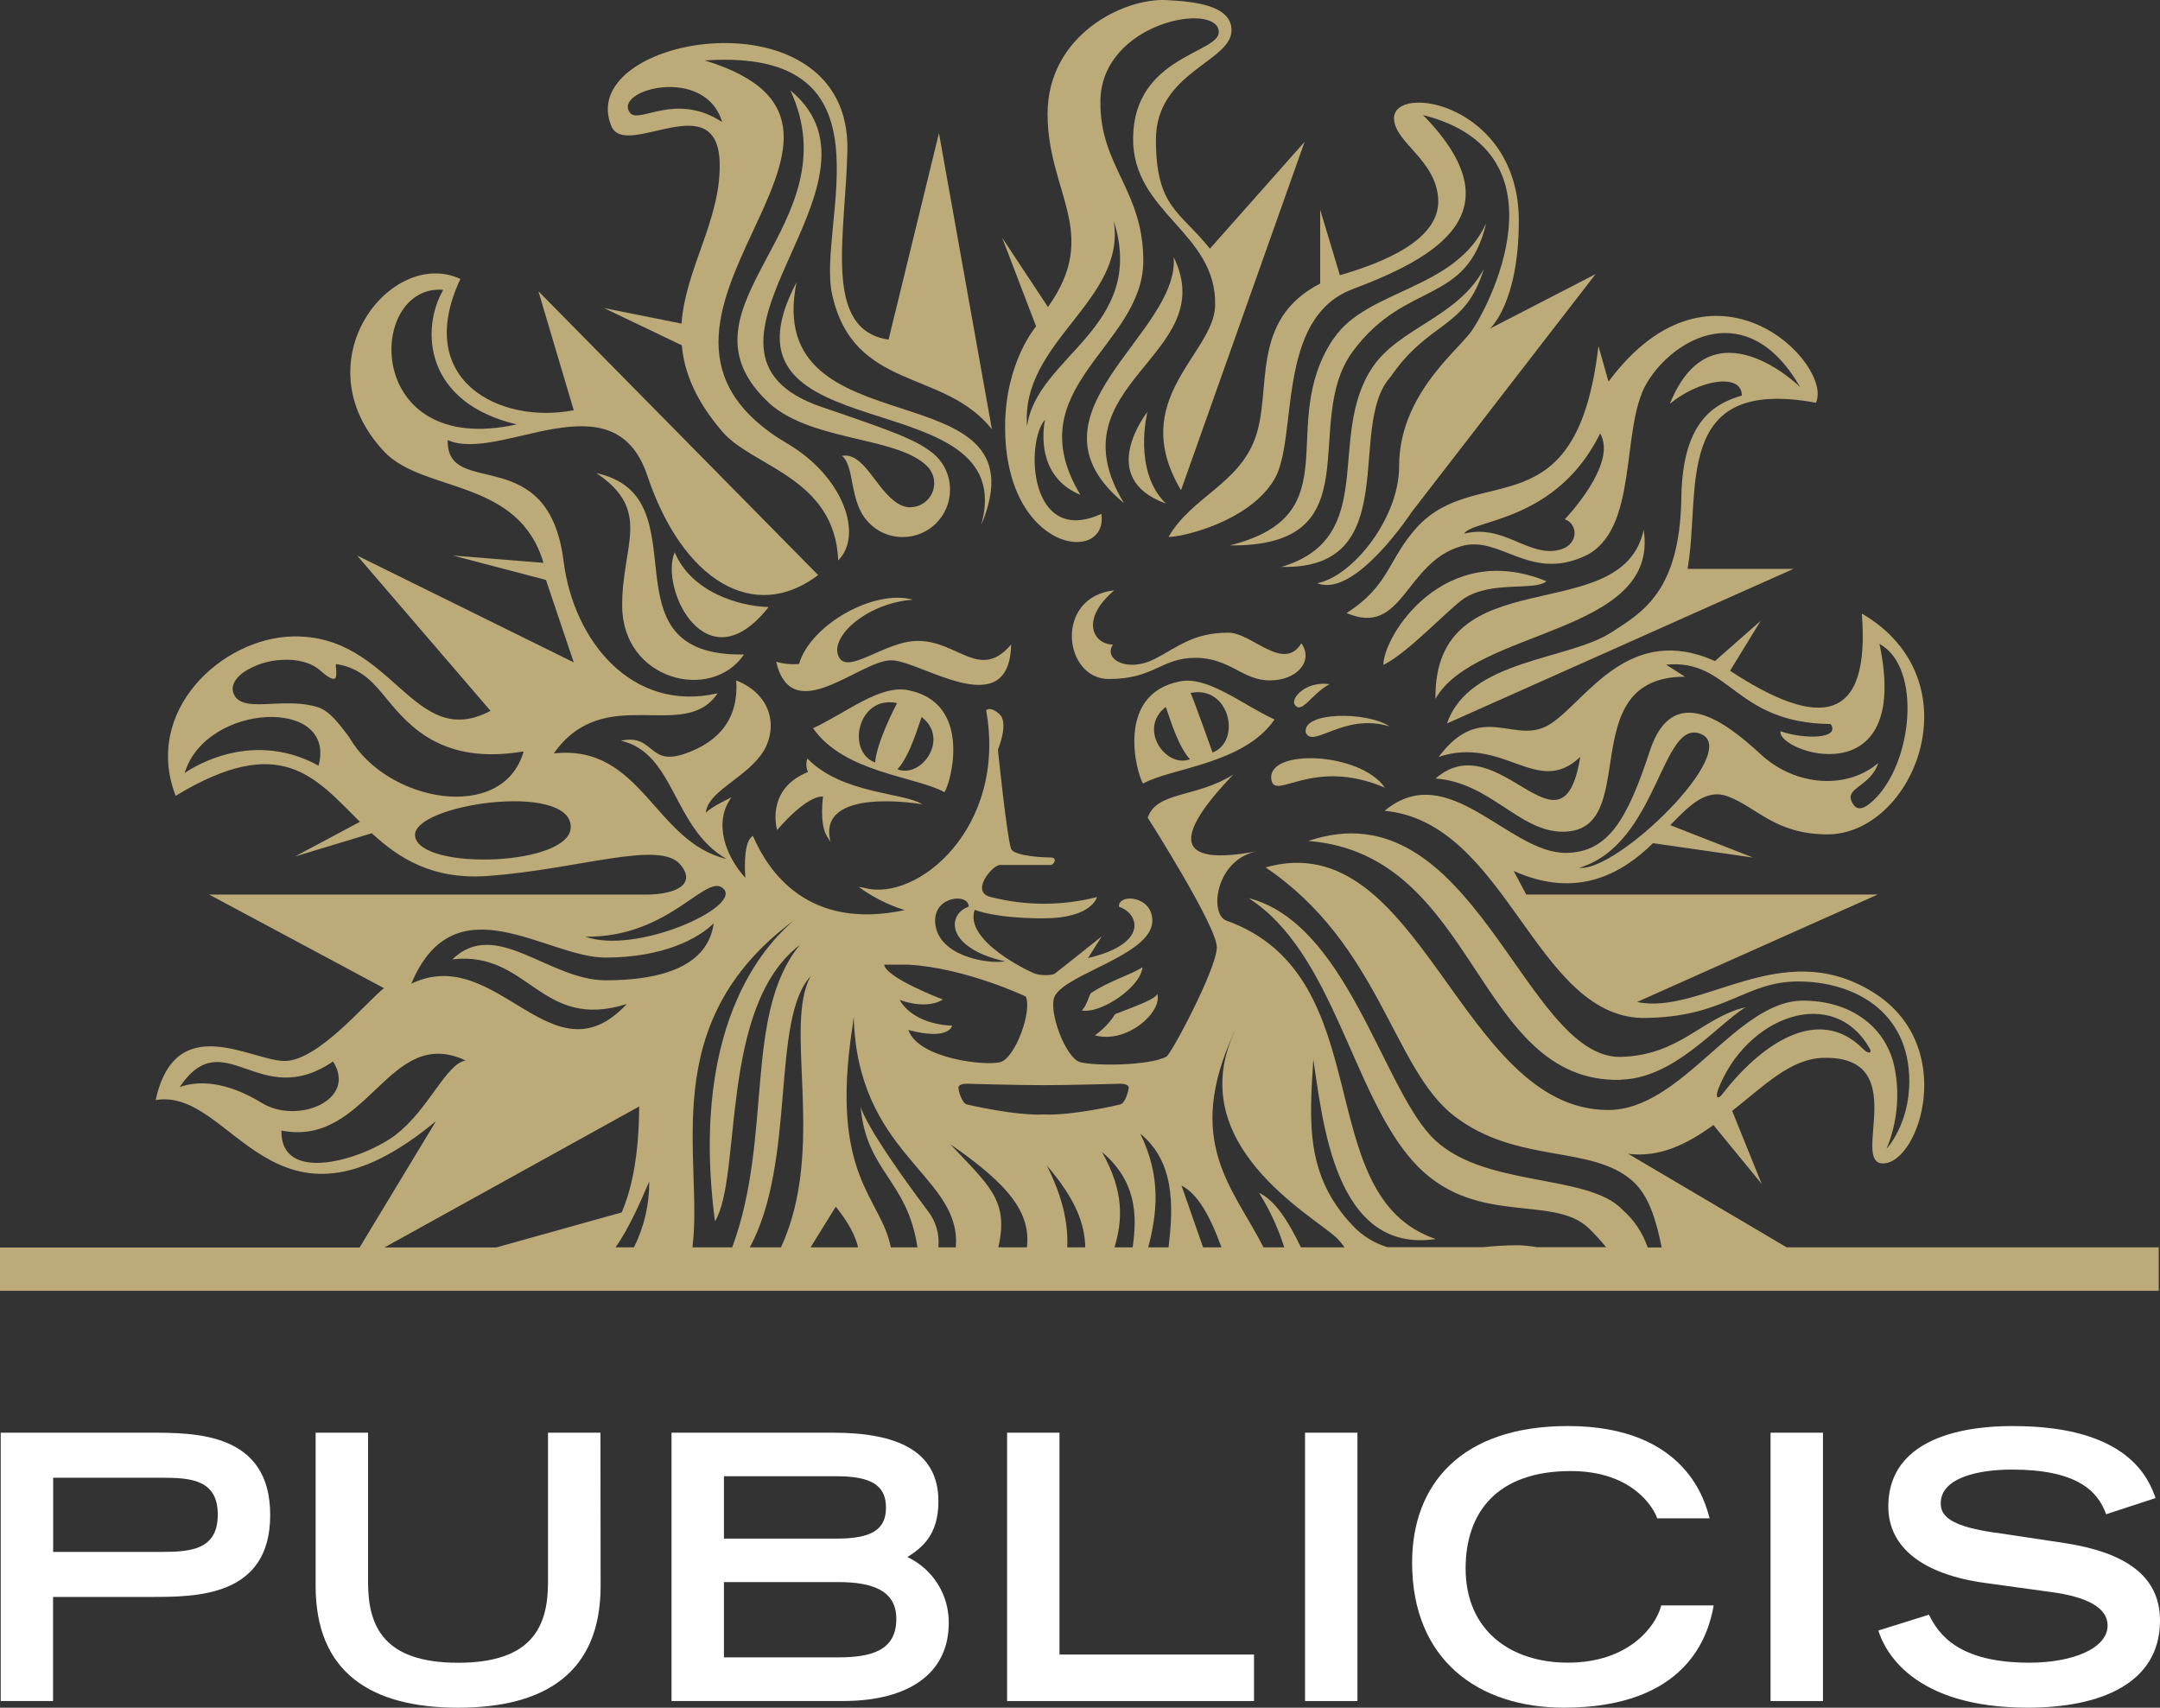 <?xml version="1.0" encoding="utf-8"?>
<!-- Generator: Adobe Illustrator 16.0.0, SVG Export Plug-In . SVG Version: 6.00 Build 0)  -->
<!DOCTYPE svg PUBLIC "-//W3C//DTD SVG 1.1//EN" "http://www.w3.org/Graphics/SVG/1.1/DTD/svg11.dtd">
<svg version="1.1" id="Calque_1" xmlns="http://www.w3.org/2000/svg" xmlns:xlink="http://www.w3.org/1999/xlink" x="0px" y="0px"
	 width="600.18px" height="474.54px" viewBox="0 0 600.18 474.54" enable-background="new 0 0 600.18 474.54" xml:space="preserve">
<rect x="0" y="0" width="600.18" height="474.54" fill="#333333" stroke="none"/>
<g>
	<defs>
		<rect id="SVGID_1_" width="600.18" height="474.54"/>
	</defs>
	<clipPath id="SVGID_2_">
		<use xlink:href="#SVGID_1_"  overflow="visible"/>
	</clipPath>
	<path clip-path="url(#SVGID_2_)" fill="#FFFFFF" d="M0.2,398.12h41.54c12.62,0,33.34,0,33.34,22.869
		c0,22.87-20.72,22.771-33.34,22.771h-27v28.929H0.2V398.12z M44.92,431.25c8.31,0,15.59-0.721,15.59-10.359
		c0-9.641-7.28-10.26-15.59-10.26H14.77v20.619H44.92z"/>
	<path clip-path="url(#SVGID_2_)" fill="#FFFFFF" d="M166.89,440.69c0,24-15.29,33.85-39.59,33.85c-24.3,0-39.6-9.85-39.6-33.85
		v-42.57h14.57v41.57c0,12.3,4.41,22.359,25,22.359s25-10.06,25-22.359v-41.57h14.57L166.89,440.69z"/>
	<path clip-path="url(#SVGID_2_)" fill="#FFFFFF" d="M186.59,398.119h44.92c17.54,0,29.24,4.92,29.24,19.071
		c0,9.44-4.62,12.929-8.62,15.49c7.099,3.337,11.592,10.516,11.49,18.358c0,14-11.18,21.642-29.34,21.642h-47.69V398.119z
		 M232.44,427.551c9.54,0,13.74-2.36,13.74-8.61s-4.2-8.72-13.74-8.72h-31.29v17.33H232.44z M232.85,460.551
		c9.23,0,16.2-1.852,16.2-10.67c0-7.79-6.36-10.25-16.2-10.25h-31.7v20.92H232.85z"/>
	<polygon clip-path="url(#SVGID_2_)" fill="#FFFFFF" points="279.83,398.12 294.39,398.12 294.39,459.761 348.44,459.761 
		348.44,472.689 279.83,472.689 	"/>
	<rect x="362.62" y="398.12" clip-path="url(#SVGID_2_)" fill="#FFFFFF" width="14.56" height="74.57"/>
	<path clip-path="url(#SVGID_2_)" fill="#FFFFFF" d="M476.16,446.12c-1.43,8.311-7.38,28.409-41.64,28.409
		c-23.591,0-42.15-13.13-42.15-40.309c0-21.741,13.64-37.951,43.28-37.951c33.33,0,38.26,21.641,39.39,25.641h-14.57
		c-0.819-2.561-6.56-13.131-24-13.131c-20.621,0-29.229,11.591-29.229,27.08c0,17.13,12.41,26.16,28.41,26.16
		c17,0,24.51-10.16,25.948-15.899H476.16z"/>
	<rect x="491.97" y="398.12" clip-path="url(#SVGID_2_)" fill="#FFFFFF" width="14.562" height="74.57"/>
	<path clip-path="url(#SVGID_2_)" fill="#FFFFFF" d="M585.21,420.78c-2.36-6.66-8.41-12.41-26.16-12.41
		c-9.84,0-19.79,2.46-19.79,9.341c0,3.179,1.841,6.559,16.721,8.409l17.64,2.66c16.72,2.569,26.56,9,26.56,21.54
		c0,17.649-16.82,24.21-36.72,24.21c-32,0-39.79-15.801-41.54-21.439l14.061-4.401c2.659,5.441,8.199,13.341,27.89,13.341
		c11.9,0,21.75-3.899,21.75-10.359c0-4.821-5.54-8-16.21-9.341l-17.84-2.46c-17.24-2.36-26.881-9.851-26.881-21.23
		c0-22.359,29-22.359,34.771-22.359c32.11,0,37.649,14.87,39.49,20L585.21,420.78z"/>
	<path clip-path="url(#SVGID_2_)" fill="#BCAB78" d="M496.46,346.619l-44.06-26c8.79,1.13,16.51-2.769,23.699-8l13.41,16.38
		l-8.21-20.309c8.92-7,16.21-14.51,25.33-14.731c24.86-0.608,7.44,29.24,16.54,29.33c10.16,0.102,21.17-33.238-3.189-47.858
		c-25.221-15.271-47.25,6.76-65.101,3l66.87-29.86h-97.68l-3.471-6.55c17.7,8,30.271,0.58,38.7-7.72l27.811,4l-23-9
		c5.489-5.74,10.13-10.21,16-8c8.229,3.15,13.06,10.399,27.399,10.56c24.19,0.27,41.78-42.71,9.82-61.37
		c2.42,30.64-11.85,32.18-36.61,15.9l8.49-13.86l-12.68,11.16c-23.8-10.59-35.4,10.45-45.42,17.28
		c-10.021,6.83-19.181-6.83-31.37,9.36c18.16-6,27.41,11.38,39.35,0c-5,30.76-22.609-9.36-40.199,6
		c15.25,1.14,23.22,14.789,35.359,14.789c22.38,0,2.43-43.069,33.94-43.069l-5.23-3.35c17.88-1.68,18.78,16.18,45.71,16.5
		c2.79,4.06-7,4.38-13.939,2c-1.131,5.74,36.569,18.56,27.5-24.27c11.88,6.43,9.289,33.37-1.82,43.61c-2.16,2-4.18,3-5.51,0.9
		c-3-4.6,4.75-4.51,7-11.44c-8.44,7.33-22.82,6.71-32.65-2.38c-9.83-9.09-24.5-20.23-30.81-1
		c-6.311,19.23-11.61,28.18-23.181,28.379c-15.939,0.271-32.83-26.469-50.529-11.689c33.81,3.139,41.8,56.88,71.539,57.559
		c23.12,0,28.33-10.139,43.37-10.139s30.88,7.929,30.88,27.769c0,12-6.319,18.731-6.319,18.731c2.894-6.991,3.7-14.671,2.319-22.111
		c-2.229-11.849-12.34-19.059-25.539-19.059c-18.561,0-33.49,30.389-54.141,30.389c-41.33,0-52-79.66-95.18-67.41
		c31.83,21.512,35.31,55.901,52.43,69.09c17.36,13.382,38,7.901,49.48,18c4.649,4.08,6.609,11,8.149,18.512h-3.89
		c-1.381-4.044-3.794-7.656-7-10.481c-9.9-10.419-39.66-5.839-53.33-20.589s-23.67-59.14-50.56-66
		c23.46,15.059,28.67,53.889,45.479,72.92c16.811,19.03,39,8.94,49.15,18.929c1.666,1.627,3.237,3.347,4.71,5.151H427.06
		c-1.834-0.341-3.694-0.521-5.56-0.54c-3.15,0.021-6.298,0.202-9.43,0.54h-26.54c-3.655-1.098-6.959-3.136-9.58-5.911
		c-13.32-13.969-12.12-28.809-11.03-46.269c2.58,16.42,5.76,54.148,34,49.91c-35.479-12.12-14.85-72.921-58.22-88.521
		c-4.69-1.72-3.09-17,8.74-19.27c-23.421,4.489-23.28-4.08-6.74-21.29c-10.181,6.5-21.32,4.61-23.79,12c0,0,19.2,30.13,19.2,36
		s-12.63,29.63-14,30.398c-4.74,2.551-20.141,2.661-24.07,1.5c-3.93-1.16-8.85-14.199-7-18.229c3-6.271,26.7-11.45,27.14-20.74
		c0.301-7.31-9.59-8-9.25-4.17c5.711,1.91,8.181,10.349-8.609,14.24l3.79-6c0,0-12.44,9.93-13.07,10.358
		c-0.63,0.432-3.54,0.62-5.38,0c-1.84-0.62-19.83-9.219-16.83-17.75c0,0,5.47,2.361,19.06,2.361s14.9-5.91,14.9-5.91
		c-9.662,2.466-19.788,2.466-29.45,0c-5.9-1.371,0.36-8.81,2.43-8.911h14.15c0.85,0,2.06-2,0.13-2.089
		c-1.42,0-10.44-0.27-11.14-2.48c-1.2-3.78-3.63-27.45-3.63-27.45s3.08-7.37,0.51-9.81s-3.78-1.18-3.78-1.18
		c5.87,32.87-19.33,53.339-33.74,49.38l-1.69-0.291c3.886,2.831,8.206,5.012,12.79,6.46c-26.87,5.71-37.85-10.659-42.16-20.609
		c-2.34,1.2-2.41,7.59-2.1,11.649c-5.6-6.129-8.95-15.519-3.84-22.399c-6.86,3.31-7.13,4.37-7.13,4.37
		c0.27-5.65,10.15-9.33,15.14-15.91c4.99-6.58,3.94-16.68-6.71-20.94c0.71,10.13-4.32,17.06-14.58,20.48
		c-9.93,3.3-8.24-5.72-17.47-3.72c15.12,3.44,14.31,24.26,29.36,32.86c-20.09-4.72-23.55-32-48-29.33c14.06-20,36.3-2.82,45.5-16.7
		c-23.8,5.45-40-14.63-42.77-36.65c-4.2-33.72-32.66-17.1-32.2-33.72c14.33,6.46,46.1-18.1,55.45,9.87
		c9.83,29.25,29.64,41.15,47.47,27.64L149.6,80.93l9.82,33.06c-20.3,4-44.78-8.1-31.5-36.48c-19.21-8.92-44.63,23-21.16,48
		c10.85,11.52,37.31,7.28,44.25,30.899l-25.18-2.039l25.87,6.78l7.72,22.91l-60.2-29.69l37.08,43.16
		c-21.66,11.47-27-21.36-55.06-20.67c-19.6,0.47-41.55,20.67-32.43,44.28c29.31-17.77,38.75-5.1,51.2,7.229l-18.07,9.642
		l21.37-6.471c7.59,7,16.9,13,32.31,11.87c25.33-1.879,47.69-10.049,53.41-3.169c4.42,5.23-0.65,8.351-9.8,8.351H58.14l48.55,26
		c-4.7,3.63-18.23,20.229-27.57,20.229c-9.34,0-30.29-14.35-35.88,10.87c21.58-3.691,32.52,43.479,77.9,5.86L99.91,346.67H0v12.021
		h599.83v-12.071H496.46z M472.73,204.01c11.14,4.79-23.341,38.359-33.921,37.14C460.81,234.601,461.6,199.15,472.73,204.01
		 M477.26,303.091c7.811-20.78,32.26-29.722,42.36-11.54c0.49,0.908-0.28,1.608-2-0.131c-12.64-12.659-28.84-0.631-39,12.561
		c-1.45,1.88-1.91,0.7-1.32-0.89 M123.16,80.53c-6.38,11.11-5.13,31.39,20.42,37.4C100.77,127.449,101.85,78.851,123.16,80.53
		 M88.51,212.76c-19.71-10.84-37.2,2.06-37.2,2.06C57.2,195.23,93.69,193.61,88.51,212.76 M97.16,205c-3-3.94-5.52-7.36-8.7-8.43
		c-4.13-1.36-8.71-1.19-12.77-1c-5,0.26-9.37,0.45-10.71-2.66c-0.9-2,0.06-4.19,2.68-6.09c3.144-2.082,6.794-3.271,10.56-3.44
		c4.48-0.31,8.33,0.77,10.84,3c2.51,2.23,3.49,2.4,3.92,2.2c0.64-0.3,0.47-1.78,0.42-2.77c-0.11-0.74-0.23-1.31,0.22-1.25
		c7,1.15,10.44,5.5,14,9.84c6,7.24,15.31,18.25,37.88,14.4c-5.71,20.08-38.07,14.12-48.39-3.81 M115.34,232.36
		c-1.2-8.77,42.9-15.27,43.25-2.69C158.93,240.67,116.65,242.061,115.34,232.36 M343.1,286.53c-14.63,31.41,21.42,51.07,28.16,57.33
		c0.861,0.839,1.638,1.76,2.32,2.75h-12.11c-3.56-7.46-7.35-13.18-11.63-15.14c2.966,4.729,5.318,9.815,7,15.14h-5.77
		c-8.391-16.61-22.311-29.29-8-60.08 M339.44,346.61h-5.15l-6-17.161c4.65,2.371,8.07,8.801,11.11,17.161 M324.68,346.61h-5.63
		c2.45-9.411,3.7-19.47-2.21-31.59C326.26,322.749,326.16,334.761,324.68,346.61 M314.68,346.61h-5
		c2.19-7.401,2.811-15.281-3.479-26.491c9.28,7.861,9.93,17.08,8.51,26.491 M277.4,346.61c2.95-13-2.41-17-13.37-28.661
		c16.46,11.331,22.4,19.13,21.31,28.661H277.4z M290.83,323.829c8.23,9.54,10.59,16.451,10.72,22.79h-5
		c0.24-6.12-0.9-13.239-5.71-22.79 M289.97,301.551c7.2,0,20.89-0.4,21.27-0.4c1.92,0,2.319,0.63,2.4,1c0,0.74-0.91,4.38-2.36,4.75
		c-0.101,0.059-13.45,3.19-21.31,2.79c-7.83,0.4-21.18-2.731-21.31-2.79c-1.42-0.37-2.44-4-2.33-4.75c0.06-0.34,0.41-1,2.35-1
		C268.68,301.15,282.77,301.551,289.97,301.551 M269.15,251.971c-5.84,1.908-6.83,11.34,10.13,15.188c-5.52,0.79-19-1.729-19.44-11
		c-0.36-7.309,9.53-8,9.31-4.169 M252.55,268.07c15.8,0.929,32.45,8.83,32.45,8.83c1.88,4-2.86,17-7,18.229
		c-3.88,1.159-22.84-0.85-25.6-8.921c11.41,3.062,12.17-1.21,12.17-1.21s-10.4,0.062-14.6-7.148c8.13,2.898,12-0.11,12-0.11
		s-15.79-6-16.29-9.67H252.55z M236.83,285.601l0.38-3.07c1,37.69,28.44,43.66,28.44,62.4c0,0.58-0.05,1.13-0.08,1.688h-4.83
		c0.368-3.664-0.709-7.327-3-10.21c-17.85-23.809-18.61-28.919-18.61-28.919c1.53,18.061,13,20.37,15.8,39.129h-7.4
		c-2.74-14-17-19.54-10.72-61 M238.46,346.619h-13.23l7-11.309c3.6,4.479,5.49,8.16,6.2,11.309 M217,346.619h-8.65
		c13-24.129,5.74-63.318,16.92-75.379C217.51,285.24,229.76,318.98,217,346.619 M220.55,255.771c-5.27,4.7-29.42,25.88-21.89,83.62
		c7.61-12.471,1.09-59.7,23.6-76.83c-15.75,19.21-7.4,53.229-18.81,84.059H192.4c3.15-24.83-10.63-62.148,28.18-90.849
		 M176.15,346.619h-5.11c3.56-5.12,6.39-11.358,9.36-18.309C180.445,334.662,178.989,340.937,176.15,346.619 M201.15,247.091
		c4.58,5.108-24.32,18.21-38.53,13.198C186.4,260.61,196.42,241.94,201.15,247.091 M168.15,266.091c16.35,0,26-5.4,30.16-9.521
		c-1.61,11.78-14.14,15.839-30,15.839s-30.52-17.529-42.62-5.818c21.27-2.5,24.44,20,48.46,12.408
		c-20.78,22.352-36-17.05-59.86-5.658c12.09-28.87,37.59-7.25,53.88-7.25 M49.91,302.091c12.4-18.342,22,6.93,42.63-7.132
		c6.85,10.812-10,17.552-19.77,11.54C63,300.49,55.06,300.17,49.91,302.091 M110.2,315.17c-9.08,7-32.29,14.181-32-1
		c24.13,4.681,29.67-29.591,51.15-19.489c-5.43,1-10.24,13.54-19.19,20.489 M177.6,307.471c-0.06,13-1.86,22.43-4.85,29.438
		l-34.85,9.731h-31.07L177.6,307.471z"/>
	<path clip-path="url(#SVGID_2_)" fill="#BCAB78" d="M309.63,164.04c-16.8,1.84-14.16,24.65-1.521,24.65
		c12.641,0,14.49-5.89,24.061-5.89s13,6.27,20.67,6.27s12.2-5.49,8.76-10.31c-5,8.11-13.789-2.95-20.25-2.95
		c-9.93,0-14.189,4.1-20.64,7.37c-7.25,3.69-14.189,0.19-11.479-4.07c-5.551-0.08-9.15-7,0.399-15.08"/>
	<path clip-path="url(#SVGID_2_)" fill="#BCAB78" d="M370.54,94.07c-16.26,24.14,5.28,48.93-28.84,57.49
		c40.53,0.42,19.46-34.12,34.25-54s31.55-12.53,37-35.54c-8.521,18.72-33.08,18.2-42.37,32.06"/>
	<path clip-path="url(#SVGID_2_)" fill="#BCAB78" d="M323.94,139.92c-9.29-9.12-5.11-25.46-5.11-25.46S304.21,132.8,323.94,139.92"
		/>
	<path clip-path="url(#SVGID_2_)" fill="#BCAB78" d="M381.36,102.08c-13,19.34,2,47.34-25.32,55.45c34.4,0.84,17.89-39,30.31-52.76
		c10.86-15.86,20.801-13.13,25.931-30c-7.271,13.47-23.5,16.24-30.92,27.3"/>
	<path clip-path="url(#SVGID_2_)" fill="#BCAB78" d="M429.69,161.51c-28.431-11.64-45.301,15.18-45.301,23.24
		c6.891-3.31,18.2-15.66,22.421-18.44C414.55,161.25,426.521,164.31,429.69,161.51"/>
	<path clip-path="url(#SVGID_2_)" fill="#BCAB78" d="M362.83,203.58c2,4.55,10.5-5.61,23.27-1.72
		C379.96,197.69,361.72,197.69,362.83,203.58"/>
	<path clip-path="url(#SVGID_2_)" fill="#BCAB78" d="M456.71,147.26c-6,27.87-58.3,7.26-57.86,46.94
		C409.93,174.56,461.24,176.3,456.71,147.26"/>
	<path clip-path="url(#SVGID_2_)" fill="#BCAB78" d="M353.271,216.69c1,5.95,11.47-6.43,31.55,2.2
		C377.919,208.89,351.82,207.89,353.271,216.69"/>
	<path clip-path="url(#SVGID_2_)" fill="#BCAB78" d="M312.311,139.81c-20.261-33.26,27.229-40.91,13.81-68.36
		C327.83,92.92,282.229,115.09,312.311,139.81"/>
	<path clip-path="url(#SVGID_2_)" fill="#BCAB78" d="M317.44,268.75c-2.721,1.931-9.261,3.811-14.36,7.25
		c-0.52,0.881-1.39,4-2.54,4.779c5.26,1.062,16.49-6.5,16.9-12"/>
	<path clip-path="url(#SVGID_2_)" fill="#BCAB78" d="M252.35,191.79c-7.89-1.6-17.29,6.34-26.43,10.57
		c8.6,12.38,28.53,13.37,36.52,17.78C264.24,217.39,270.31,195.35,252.35,191.79 M243.16,211.89c-8.17-3.08-4.76-18.81,6.1-16.52
		C248.61,196.63,243.63,206.21,243.16,211.89 M249.37,213.78c3.57-3.85,6.12-13.1,6.71-14.55
		C263.94,205.29,256.08,216.37,249.37,213.78"/>
	<path clip-path="url(#SVGID_2_)" fill="#BCAB78" d="M280.95,179.1c-8.66,10.2-14.82-1-25.82-1c-9.46-0.12-20.45,10.47-22.35,3.65
		c-1.5-5.3,8.22-14.16,20.9-15.11c-10.81-3-28.46,6.93-31.66,17.86c-2.14,0.195-4.298-0.015-6.36-0.62c4.42,18.61,23.18-0.4,32-0.4
		c8,0,32.8,18,33.3-4.39"/>
	<path clip-path="url(#SVGID_2_)" fill="#BCAB78" d="M278.46,66.06l9.43,24.63c0,0-8.61,10-8.61,27.91
		c0,35.06,28.741,38.33,26.75,24.19c-20.2,9.23-21.19-20-15.641-26.18c0,0-3.69,15.34,9.82,20.9c-18-29.83,17.47-41.18,17.47-65
		c0-19.85-12.189-26.29-11.92-44.5c0.32-21.92,32.57-27.63,32.89-19.2c0.261,6-23.43,6.71-23.8,29.31
		c-0.359,21.17,23.3,26.27,22.79,46.85c-0.39,13.47-24.55,25.93-9.479,51.25l34.33-96.8L336.189,69.1c-8.409-10.49-15-11.48-15-30.3
		s21-21.61,21-30.39c0-7.05-10.529-8-18.22-8.39c-11.88-0.54-32.89,9.76-32.89,31.66s14.84,33,0.11,53.63L278.46,66.06z
		 M309.46,61.33c9.38,29.68-21.5,37.57-24.08,57.17C283.48,94.81,313.09,83.56,309.46,61.33"/>
	<path clip-path="url(#SVGID_2_)" fill="#BCAB78" d="M256.2,223.48c-4.86-3.26-22.17-2.76-31.87-12.7
		c-0.416,1.228-0.352,2.568,0.18,3.75c-12,4.79-8.58,16.14-8.58,16.14s7.81-9.5,12.76-9.33c0,0-1.09,7.6,1.11,11.06l1,1.61
		c-4.18-15.7,25.36-10.53,25.36-10.53"/>
	<path clip-path="url(#SVGID_2_)" fill="#BCAB78" d="M167.83,85.6l21.62,10.35c0.65,7.41,3.78,15.28,11.26,24
		c8.38,9.8,31.25,12.7,32.2,35.77c7-7,1.52-23.19-14-32.37c-58-34.06,39.58-87.44-23.09-106.56c54.16-3.65,31.05,45.33,35.39,65
		c6,27.1,31,20.55,44.4,37.5L260.9,37l-14,57.37c-18.45-2.73-11.93-28.9-11.44-52.6c0.9-45-76-32.1-65.61-6.77
		c3.94,9.61,30-11.92,30.13,10.84c0.14,15.48-9.52,28.91-10.61,44.08L167.83,85.6z M175.14,31.44c-5.27-6.39,20.77-13.55,25.51,2.47
		C187.8,25.51,177.65,34.43,175.14,31.44"/>
	<path clip-path="url(#SVGID_2_)" fill="#BCAB78" d="M221.32,78.47c-25.55,48.35,62.82,26.35,51.32,67.45
		C291.23,101.49,211.64,126.24,221.32,78.47"/>
	<path clip-path="url(#SVGID_2_)" fill="#BCAB78" d="M450.34,300.011c14.71-0.312,26.33-14.79,34.63-20.102
		c-11.93,2.781-18.21,13.371-34.63,13.781c-26.93,0.519-41-75.58-86.83-60c47.261,3.71,46.181,67.33,86.83,66.389"/>
	<path clip-path="url(#SVGID_2_)" fill="#BCAB78" d="M252.99,140.99c-1.272-0.016-2.513-0.402-3.57-1.11
		c-6.08-3.83-9.31-14.32-15.47-13.2c3.57,2.76,2,12.65,7.05,18.11c2.473,2.842,6.063,4.463,9.83,4.44
		c7.235,0.022,13.118-5.825,13.14-13.06v-0.08c0.039-4.073-1.843-7.927-5.08-10.4c-4.64-3.61-11.24-6-30.48-12.56
		c-45.77-15.56,22.76-62-8.79-88c17.32,37.39-33.24,59.6-7,85.82c11.39,11.87,36.35,10.07,44.92,18.52
		c2.651,2.558,2.726,6.78,0.169,9.432c-1.25,1.295-2.969,2.03-4.769,2.038"/>
	<path clip-path="url(#SVGID_2_)" fill="#BCAB78" d="M213.56,168.69c-8.25-0.23-21.47-4.15-26.09-15.23
		C183.19,163.56,196.32,190.68,213.56,168.69"/>
	<path clip-path="url(#SVGID_2_)" fill="#BCAB78" d="M321.55,276.19c-0.51,1.31-4.21,2.76-11.7,5.619
		c-1.462,2.321-3.376,4.325-5.63,5.891C313.22,290.17,323.09,281.07,321.55,276.19"/>
	<path clip-path="url(#SVGID_2_)" fill="#BCAB78" d="M359.69,195.69c1.88,3.1,4.63-2.79,9.72-5.58
		C362.79,189.2,358.73,194.01,359.69,195.69"/>
	<path clip-path="url(#SVGID_2_)" fill="#BCAB78" d="M354.149,199.94c-9.119-4.21-18.51-12.18-26.379-10.58
		c-18,3.58-11.94,25.611-10.171,28.37C325.649,213.31,345.6,212.32,354.149,199.94 M336.92,209.11c0,0-5.42-15.28-6.109-16.54
		C341.68,190.3,345.061,206.02,336.92,209.11 M323.92,196.45c0.63,1.43,3.141,10.7,6.72,14.53
		C323.92,213.56,316.109,202.49,323.92,196.45"/>
	<path clip-path="url(#SVGID_2_)" fill="#BCAB78" d="M393.72,146.53c-8.08,8.86-7.51,16.11-19.56,23.82
		c15.729,6.78,16.14-14.05,31.87-18.58c10.72-3.14,18.88,9.81,34.229,2.79c15.351-7.02,9.851-35.51,17.301-48.08
		c7.449-12.57,28-24.24,42.619,1.06c0,0-24.6-24.21-36.189,4.68c8-6.69,20-8.74,20-2.32c-6.3,2-16.47,5.73-16.811,28.32
		c-0.369,26.29-11,32-19.27,37.4c-11.93,7.89-39.68,7.48-45.84,25.41l96.26-42.95h-29.42c3.82-21.54-4.562-53.61,35.67-46.16
		c4.93-10.7-28.54-45-57.64-5.87l-2.79-9.88C438.07,148.3,410.53,128.09,393.72,146.53 M444.62,120.44c5,8.5-9.82,23.85-9.82,23.85
		c3.87,1.41,3.7,7-1.13,8.39c-8.729,2.57-15.66-7.24-26.85-4.38C409.141,144.3,432.44,145.15,444.62,120.44"/>
	<path clip-path="url(#SVGID_2_)" fill="#BCAB78" d="M206.74,181.87c-40.58,0.68-10.73-43.84-41-50.38c15.61,10.52,7,20,7.14,37
		c0.14,20.54,24.73,26.74,33.85,13.38"/>
	<path clip-path="url(#SVGID_2_)" fill="#BCAB78" d="M348.71,121.9c-4.689,12.69-17.68,16.28-24,27.29
		c3.55,0.11,22.41-4.17,29.39-16c6.711-11.42,0.141-44.73,21.761-52.85c22.59-8.55,46.26-21.1,19.539-48.37
		C436.4,42.35,413.4,86.09,408.5,92.51c-4.65,5.94-19.74,17.91-19.74,37.12c0,14.23-12.77,30.45-22.729,32.43
		c10.5,4.26,26.229-19.79,26.229-19.79l51.09-66.1l-29.39,15.17c0,0,8.061-6.95,8.061-30c0-32.61-35-38.43-34.681-28.31
		c0.28,6.72,11.91,11.49,12.29,22.57s-15.21,17.36-27.33,20.88l-5.47-18.19v20.49C346.98,89.02,353.649,108.56,348.71,121.9"/>
</g>
</svg>
